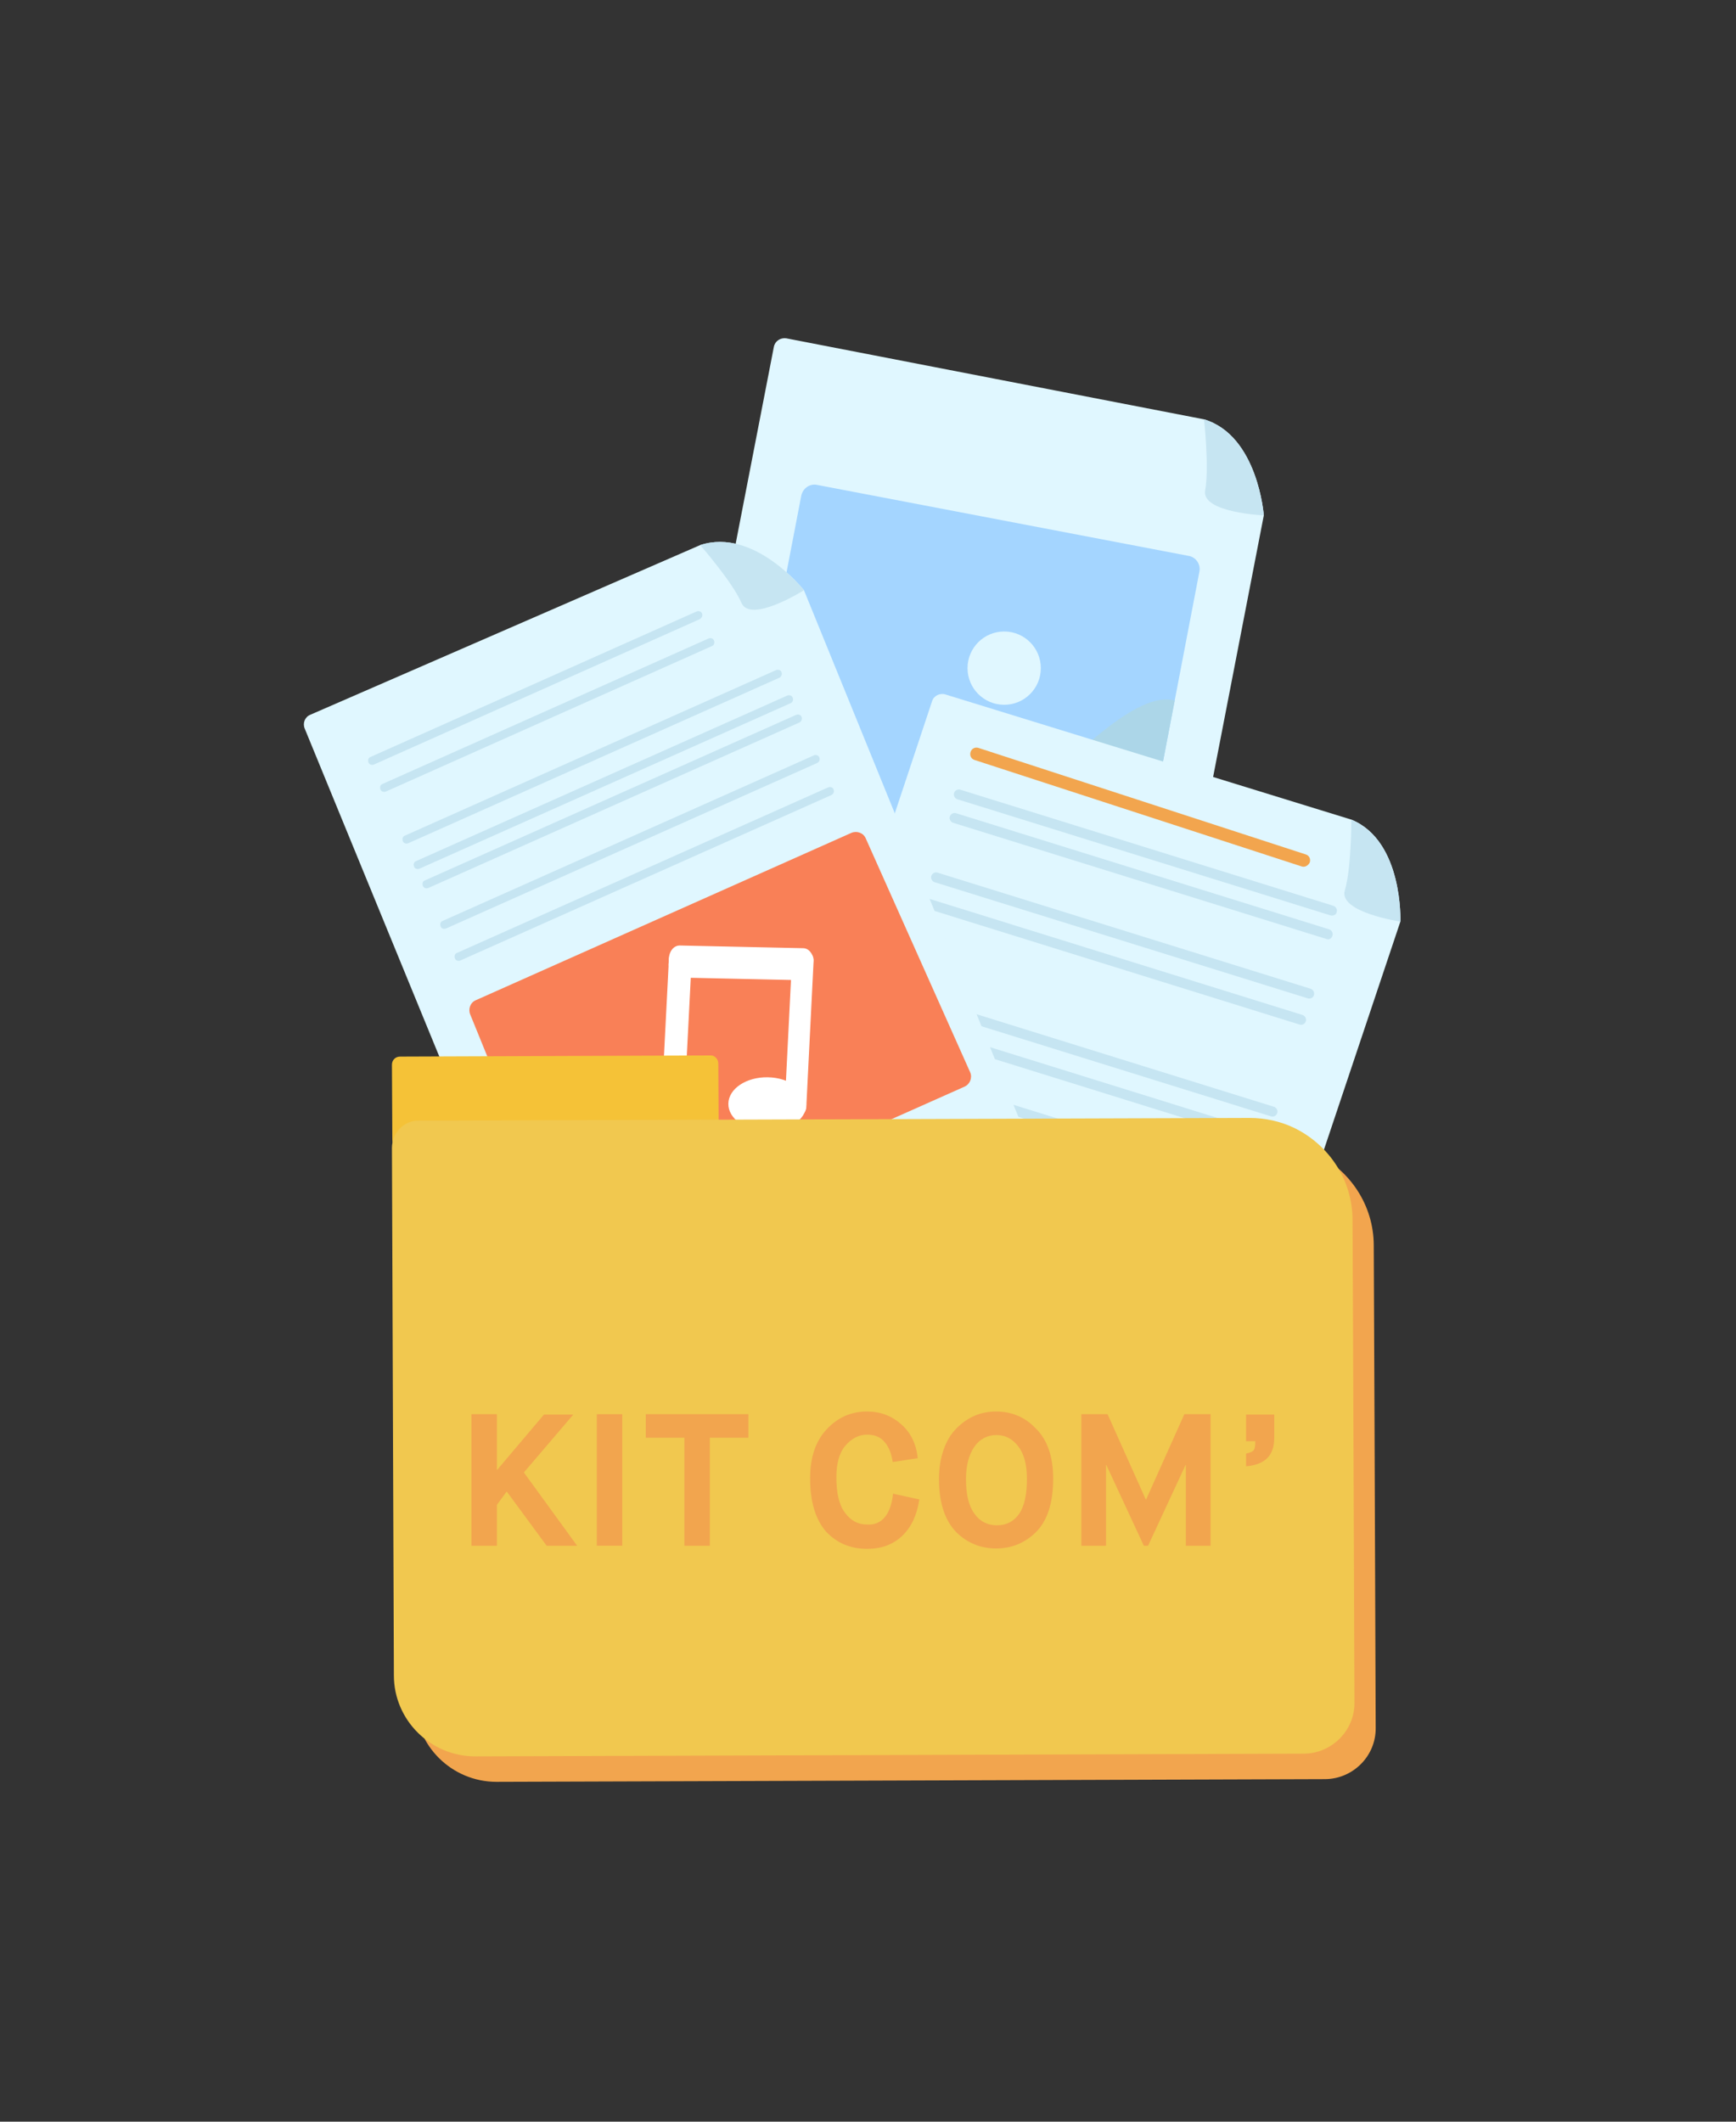 <?xml version="1.0" encoding="utf-8"?>
<!-- Generator: Adobe Illustrator 27.8.1, SVG Export Plug-In . SVG Version: 6.00 Build 0)  -->
<svg version="1.1" id="Calque_1" xmlns="http://www.w3.org/2000/svg" xmlns:xlink="http://www.w3.org/1999/xlink" x="0px" y="0px"
	 viewBox="0 0 450 550" style="enable-background:new 0 0 450 550;" xml:space="preserve">
<rect x="0" y="0" width="450" height="550" fill="#333333" stroke="none"/>
<style type="text/css">
	.st0{fill:#E0F7FF;}
	.st1{fill:#C6E5F2;}
	.st2{fill:#A4D5FF;}
	.st3{fill:#ACD6E8;}
	.st4{fill:#F2A54E;}
	.st5{fill:#F98057;}
	.st6{fill:#FFFFFF;}
	.st7{fill:#F5C237;}
	.st8{fill:#F1C84F;}
</style>
<g>
	<g>
		<path class="st0" d="M327.6,133.6l-28.1,145c-0.3,1.5-1.7,2.4-3.2,2.2l-125.2-24.3c-1.5-0.3-2.4-1.7-2.2-3.2l31.7-163.4
			c0.3-1.5,1.7-2.4,3.2-2.2l108.3,21C326.1,112.9,327.6,133.6,327.6,133.6z"/>
		<path class="st1" d="M327.6,133.6c0,0-16.3-0.7-15.2-6.5c1.1-5.8-0.3-18.4-0.3-18.4C326.1,112.9,327.6,133.6,327.6,133.6z"/>
	</g>
	<path class="st2" d="M310.9,148.2l-6.4,33.4L291,252.1c-0.4,1.9-2.2,3.2-4.1,2.8l-96.3-18.4c-1.9-0.4-3.2-2.2-2.8-4.1l12.1-63.3
		l7.8-40.6c0.4-1.9,2.2-3.2,4.1-2.8l96.3,18.4C310,144.4,311.3,146.3,310.9,148.2z"/>
	<path class="st3" d="M304.5,181.6L291,252.1c-0.4,1.9-2.2,3.2-4.1,2.8l-96.3-18.4c-1.9-0.4-3.2-2.2-2.8-4.1l12.1-63.3
		c0,0,25.2,26.7,31.8,54C238.1,250.3,285,176.2,304.5,181.6z"/>
	<circle class="st0" cx="260.3" cy="173.2" r="9.5"/>
</g>
<g>
	<g>
		<path class="st0" d="M363,238.9l-46.9,140c-0.4,1.4-2,2.2-3.4,1.8l-121.8-37.6c-1.4-0.4-2.2-2-1.8-3.4l52.5-157.9
			c0.4-1.4,2-2.2,3.4-1.8l105.4,32.5C363.8,218.1,363,238.9,363,238.9z"/>
		<path class="st1" d="M363,238.9c0,0-16.1-2.4-14.4-8.1c1.7-5.6,1.7-18.3,1.7-18.3C363.8,218.1,363,238.9,363,238.9z"/>
	</g>
	<path class="st4" d="M337.4,224.6L252.6,197c-0.9-0.3-1.3-1.2-1-2.1l0,0c0.3-0.9,1.2-1.3,2.1-1l84.8,27.6c0.9,0.3,1.3,1.2,1,2.1
		l0,0C339.1,224.4,338.2,224.9,337.4,224.6z"/>
	<path class="st1" d="M344.9,237.3l-96.7-30.1c-0.7-0.2-1.1-1-0.9-1.6l0,0c0.2-0.7,1-1.1,1.6-0.9l96.7,30.1c0.7,0.2,1.1,1,0.9,1.6
		l0,0C346.4,237.1,345.6,237.5,344.9,237.3z"/>
	<path class="st1" d="M343.8,243.4l-96.7-30.1c-0.7-0.2-1.1-1-0.9-1.6l0,0c0.2-0.7,1-1.1,1.6-0.9l96.7,30.1c0.7,0.2,1.1,1,0.9,1.6
		l0,0C345.2,243.3,344.5,243.7,343.8,243.4z"/>
	<path class="st1" d="M339,258.8l-96.7-30.1c-0.7-0.2-1.1-1-0.9-1.6l0,0c0.2-0.7,1-1.1,1.6-0.9l96.7,30.1c0.7,0.2,1.1,1,0.9,1.6l0,0
		C340.5,258.6,339.7,259,339,258.8z"/>
	<path class="st1" d="M336.9,265.6l-96.7-30.1c-0.7-0.2-1.1-1-0.9-1.6l0,0c0.2-0.7,1-1.1,1.6-0.9l96.7,30.1c0.7,0.2,1.1,1,0.9,1.6
		l0,0C338.3,265.4,337.6,265.8,336.9,265.6z"/>
	<path class="st1" d="M329.5,289.4l-96.7-30.1c-0.7-0.2-1.1-1-0.9-1.6l0,0c0.2-0.7,1-1.1,1.6-0.9l96.7,30.1c0.7,0.2,1.1,1,0.9,1.6
		l0,0C330.9,289.2,330.2,289.6,329.5,289.4z"/>
	<path class="st1" d="M327.4,296.2l-96.7-30.1c-0.7-0.2-1.1-1-0.9-1.6l0,0c0.2-0.7,1-1.1,1.6-0.9l96.7,30.1c0.7,0.2,1.1,1,0.9,1.6
		l0,0C328.8,296.1,328,296.5,327.4,296.2z"/>
	<path class="st1" d="M323.6,308.1L227,278c-0.7-0.2-1.1-1-0.9-1.6l0,0c0.2-0.7,1-1.1,1.6-0.9l96.7,30.1c0.7,0.2,1.1,1,0.9,1.6l0,0
		C325.1,308,324.3,308.4,323.6,308.1z"/>
	<path class="st1" d="M321.5,315l-96.7-30.1c-0.7-0.2-1.1-1-0.9-1.6l0,0c0.2-0.7,1-1.1,1.6-0.9l96.7,30.1c0.7,0.2,1.1,1,0.9,1.6l0,0
		C322.9,314.8,322.2,315.2,321.5,315z"/>
	<path class="st1" d="M314.4,335.1L217.8,305c-0.7-0.2-1.1-1-0.9-1.6l0,0c0.2-0.7,1-1.1,1.6-0.9l96.7,30.1c0.7,0.2,1.1,1,0.9,1.6
		l0,0C315.9,334.9,315.1,335.3,314.4,335.1z"/>
	<path class="st1" d="M312.3,342l-96.7-30.1c-0.7-0.2-1.1-1-0.9-1.6l0,0c0.2-0.7,1-1.1,1.6-0.9l96.7,30.1c0.7,0.2,1.1,1,0.9,1.6l0,0
		C313.7,341.8,313,342.2,312.3,342z"/>
</g>
<g>
	<g>
		<path class="st0" d="M208.4,153l55.7,136.8c0.6,1.4,0,3-1.4,3.6l-116.9,50.9c-1.4,0.6-3,0-3.6-1.4L79,188.9c-0.6-1.4,0-3,1.4-3.6
			l101.1-44C195.5,136.7,208.4,153,208.4,153z"/>
		<path class="st1" d="M208.4,153c0,0-13.8,8.7-16.2,3.3c-2.3-5.4-10.7-15-10.7-15C195.5,136.7,208.4,153,208.4,153z"/>
	</g>
	<path class="st5" d="M250,281.7l-100.6,44.8c-1.4,0.6-1.7-0.1-2.3-1.6L121.9,263c-0.6-1.4,0-3.1,1.4-3.7l97.4-43.4
		c1.4-0.6,3.1,0,3.7,1.4l27.1,60.7C252.1,279.4,251.4,281.1,250,281.7z"/>
	
		<ellipse transform="matrix(1.625815e-02 -1 1 1.625815e-02 -119.55 447.028)" class="st6" cx="167.4" cy="284.3" rx="7" ry="10.1"/>
	
		<ellipse transform="matrix(1.625603e-02 -1 1 1.625603e-02 -90.629 480.406)" class="st6" cx="198.8" cy="286.3" rx="7" ry="10.1"/>
	<path class="st6" d="M174.7,286.5h-0.6c-1.5-0.1-2.6-1.3-2.5-2.8l1.8-35.2c0.1-1.5,1.3-2.6,2.8-2.5h0.6c1.5,0.1,2.6,1.3,2.5,2.8
		l-1.8,35.2C177.4,285.5,176.2,286.6,174.7,286.5z"/>
	<path class="st6" d="M206.2,289.6h-0.3c-1.5-0.1-2.6-1.3-2.5-2.8l1.9-38c0.1-1.5,1.3-2.6,2.8-2.5h0.3c1.5,0.1,2.6,1.3,2.5,2.8
		l-1.9,38C208.9,288.5,207.6,289.6,206.2,289.6z"/>
	<path class="st6" d="M173.3,250l0.1-1.6c0.1-1.9,1.3-3.3,2.8-3.3l32,0.7c1.5,0,2.7,1.6,2.6,3.4l-0.1,1.6c-0.1,1.9-1.3,3.3-2.8,3.3
		l-32-0.7C174.4,253.4,173.3,251.9,173.3,250z"/>
	<path class="st1" d="M181.4,160.5l-84.5,37.7c-0.6,0.2-1.2,0-1.4-0.6l0,0c-0.2-0.6,0-1.2,0.6-1.4l84.5-37.7c0.6-0.2,1.2,0,1.4,0.6
		l0,0C182.2,159.6,181.9,160.2,181.4,160.5z"/>
	<path class="st1" d="M184.5,167.5L100,205.2c-0.6,0.2-1.2,0-1.4-0.6l0,0c-0.2-0.6,0-1.2,0.6-1.4l84.5-37.7c0.6-0.2,1.2,0,1.4,0.6
		l0,0C185.3,166.6,185.1,167.3,184.5,167.5z"/>
	<path class="st1" d="M202,175.7l-96.2,42.9c-0.6,0.2-1.2,0-1.4-0.6l0,0c-0.2-0.6,0-1.2,0.6-1.4l96.2-42.9c0.6-0.2,1.2,0,1.4,0.6
		l0,0C202.8,174.8,202.5,175.5,202,175.7z"/>
	<path class="st1" d="M204.9,182.3l-96.2,42.9c-0.6,0.2-1.2,0-1.4-0.6l0,0c-0.2-0.6,0-1.2,0.6-1.4l96.2-42.9c0.6-0.2,1.2,0,1.4,0.6
		l0,0C205.7,181.4,205.5,182.1,204.9,182.3z"/>
	<path class="st1" d="M207.2,187.3L111,230.2c-0.6,0.2-1.2,0-1.4-0.6l0,0c-0.2-0.6,0-1.2,0.6-1.4l96.2-42.9c0.6-0.2,1.2,0,1.4,0.6
		l0,0C208,186.4,207.7,187.1,207.2,187.3z"/>
	<path class="st1" d="M211.8,197.8l-96.2,42.9c-0.6,0.2-1.2,0-1.4-0.6l0,0c-0.2-0.6,0-1.2,0.6-1.4l96.2-42.9c0.6-0.2,1.2,0,1.4,0.6
		l0,0C212.6,196.9,212.4,197.5,211.8,197.8z"/>
	<path class="st1" d="M215.5,206.1L119.3,249c-0.6,0.2-1.2,0-1.4-0.6l0,0c-0.2-0.6,0-1.2,0.6-1.4l96.2-42.9c0.6-0.2,1.2,0,1.4,0.6
		l0,0C216.3,205.2,216.1,205.8,215.5,206.1z"/>
</g>
<g>
	<g id="deco_00000151521739011288360430000006367448766451041420_">
		<path class="st4" d="M107.1,304.2l0.5,136.7c0,11.6,9.5,21,21.1,21l214.7-0.7c7.3,0,13.3-6,13.2-13.3l-0.3-79.2l0,0l-0.2-45.8
			c0-10.6-6.3-19.7-15.3-24l0,0c-3.4-1.6-7.3-2.5-11.4-2.5l-215.3,0.7C110.3,297,107.1,300.2,107.1,304.2z"/>
		<path class="st7" d="M186.2,275.7l0.1,19.5c0,1.2-0.9,2.1-2.1,2.1l-80.4,0.3c-1.2,0-2.1-0.9-2.1-2.1l-0.1-19.5
			c0-1.2,0.9-2.1,2.1-2.1l80.4-0.3C185.2,273.5,186.2,274.5,186.2,275.7z"/>
		<path class="st8" d="M101.6,297.6l0.5,136.7c0,11.6,9.5,21,21.1,21l214.7-0.7c7.3,0,13.3-6,13.2-13.3l-0.3-79.2l0,0l-0.2-45.8
			c0-10.6-6.3-19.7-15.3-24l0,0c-3.4-1.6-7.3-2.5-11.4-2.5l-215.3,0.7C104.8,290.4,101.6,293.6,101.6,297.6z"/>
	</g>
</g>
<g>
	<path class="st4" d="M128.8,400.7h-6.6v-34.1h6.6V381h0.1l12.1-14.3h7.6l-12.8,15l13.8,19h-7.9l-10.3-14h-0.1l-2.5,3.4V400.7z"/>
	<path class="st4" d="M161.3,400.7h-6.6v-34.1h6.6V400.7z"/>
	<path class="st4" d="M184,400.7h-6.6v-28h-10v-6.1H194v6.1h-10V400.7z"/>
	<path class="st4" d="M231.5,387.2l6.8,1.5c-0.6,4-2,7.1-4.4,9.4c-2.4,2.3-5.4,3.4-9.1,3.4c-4.4,0-7.9-1.5-10.7-4.5
		c-2.7-3.1-4.1-7.7-4.1-13.8c0-5.4,1.4-9.6,4.3-12.7c2.9-3.1,6.4-4.6,10.4-4.6c3.5,0,6.4,1.1,8.9,3.3c2.5,2.2,3.9,5.1,4.3,8.8
		l-6.5,1c-0.3-2.2-1-3.9-2.1-5.2s-2.6-1.9-4.5-1.9c-2.2,0-4.1,1-5.7,2.9c-1.6,1.9-2.3,4.7-2.3,8.2c0,4,0.7,7.1,2.2,9.1
		c1.5,2.1,3.4,3.1,5.8,3.1C228.6,395.4,230.9,392.6,231.5,387.2z"/>
	<path class="st4" d="M243.4,383.4c0-2.8,0.4-5.3,1.2-7.6c0.8-2.3,1.9-4.1,3.4-5.6c2.9-2.9,6.3-4.3,10.2-4.3c4,0,7.4,1.4,10.2,4.3
		c3.1,3,4.6,7.4,4.6,13.1c0,6.3-1.5,11-4.6,14c-2.8,2.7-6.2,4.1-10.2,4.1c-4,0-7.4-1.4-10.2-4.1C245,394.3,243.4,389.7,243.4,383.4z
		 M266.2,383.4c0-3.6-0.7-6.4-2.2-8.4c-1.5-2-3.4-3-5.7-3c-2.3,0-4.3,1-5.7,3s-2.2,4.8-2.2,8.4c0,4,0.7,7,2.2,9c1.4,2,3.4,3,5.8,3
		c2.5,0,4.4-1,5.8-3C265.5,390.5,266.2,387.5,266.2,383.4z"/>
	<path class="st4" d="M286.7,400.7h-6.4v-34.1h6.8l9.9,22.1h0.1l9.9-22.1h6.8v34.1h-6.4v-20.9h-0.1l-9.7,20.9h-1.1l-9.7-20.9h-0.1
		V400.7z"/>
	<path class="st4" d="M323,380.1v-3.3c1-0.2,1.7-0.5,2-0.9c0.3-0.4,0.4-1.2,0.4-2.3H323v-6.9h7.3v6.1
		C330.3,377.3,327.9,379.7,323,380.1z"/>
</g>
</svg>
